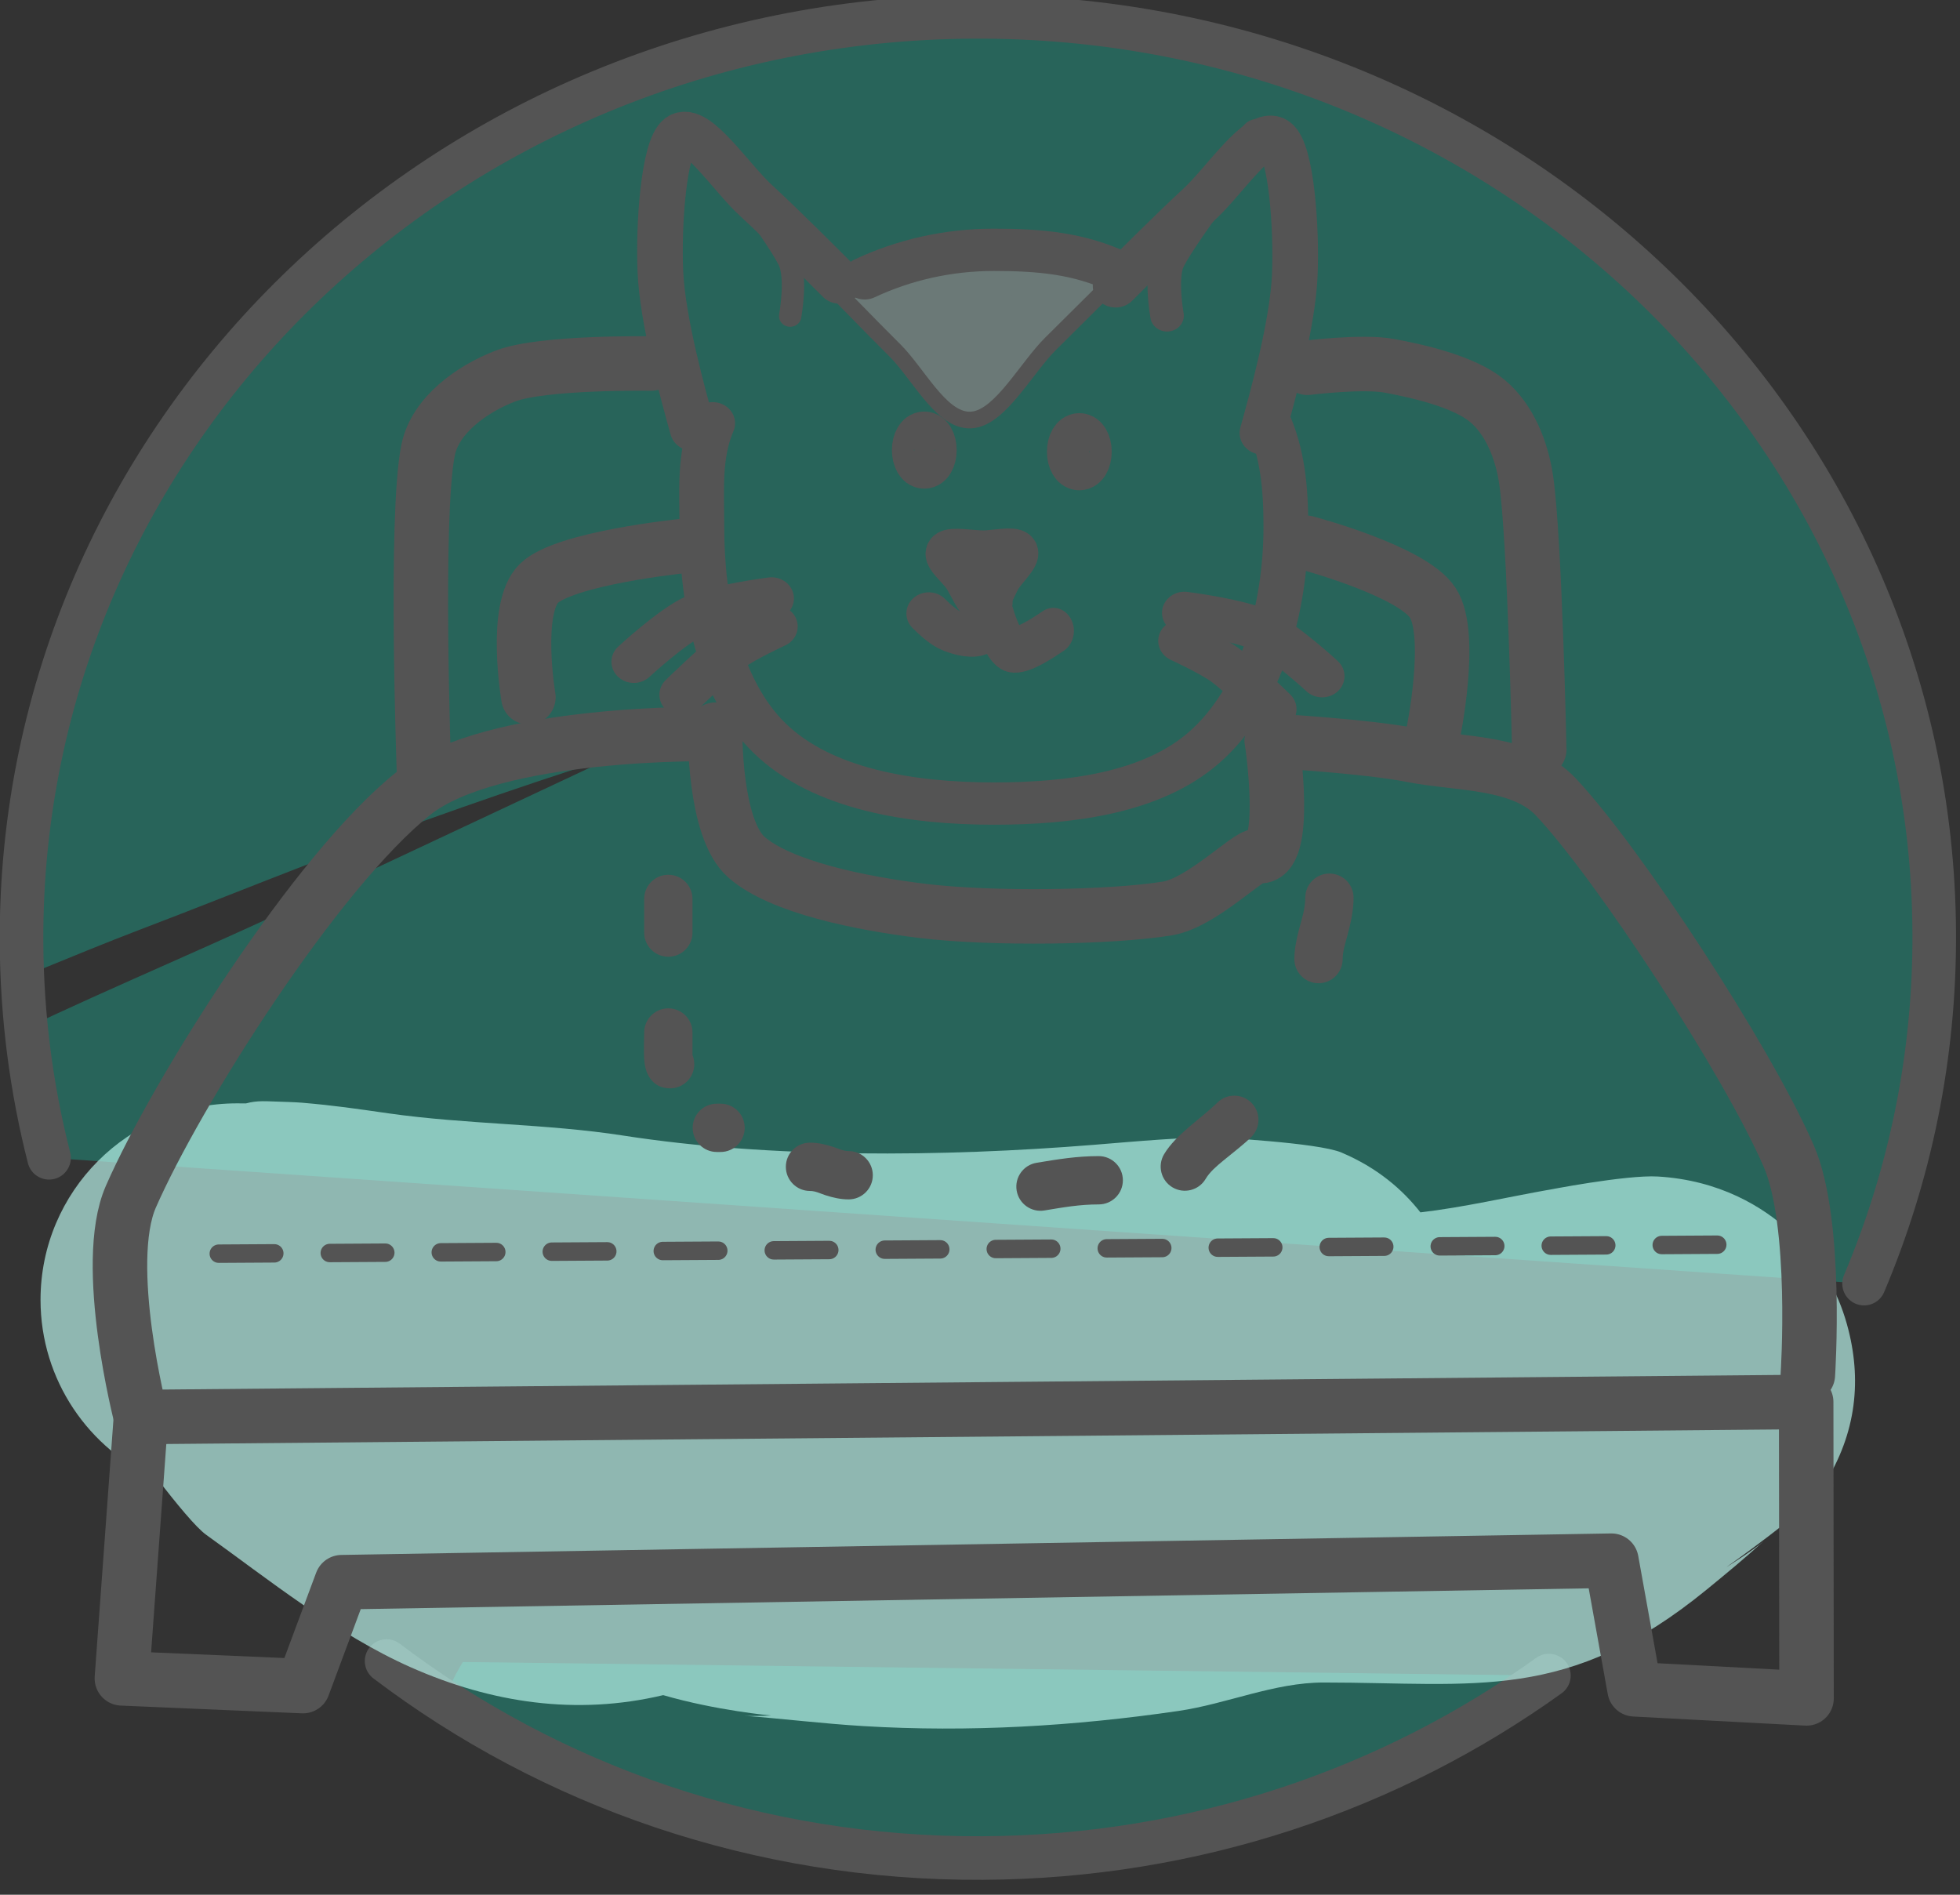 <?xml version="1.0" encoding="UTF-8" standalone="no"?>
<svg xmlns="http://www.w3.org/2000/svg" xmlns:xlink="http://www.w3.org/1999/xlink" xmlns:serif="http://www.serif.com/" width="100%" height="100%" viewBox="0 0 90 87" version="1.1" xml:space="preserve" style="fill-rule:evenodd;clip-rule:evenodd;stroke-linecap:round;stroke-linejoin:round;stroke-miterlimit:1.5;">
    <rect x="0" y="0" width="90" height="87" fill="#333333" stroke="none"/>
    <g transform="matrix(1,0,0,1,-641.92,-755.167)">
        <g>
            <g transform="matrix(0.761,-0.004,0.004,0.761,418.633,613.312)">
                <path d="M295.017,257.814C293.977,253.644 293.425,249.291 293.425,244.814C293.425,214.158 319.282,189.269 351.13,189.269C382.979,189.269 408.836,214.158 408.836,244.814C408.836,252.308 407.291,259.457 404.491,265.982M385.351,289.531C375.774,296.336 363.936,300.36 351.13,300.36C337.562,300.36 325.082,295.843 315.224,288.287" style="fill:none;"></path>
                <clipPath id="_clip1">
                    <path d="M295.017,257.814C293.977,253.644 293.425,249.291 293.425,244.814C293.425,214.158 319.282,189.269 351.13,189.269C382.979,189.269 408.836,214.158 408.836,244.814C408.836,252.308 407.291,259.457 404.491,265.982M385.351,289.531C375.774,296.336 363.936,300.36 351.13,300.36C337.562,300.36 325.082,295.843 315.224,288.287"></path>
                </clipPath>
                <g clip-path="url(#_clip1)">
                    <g transform="matrix(1,0,0,1,-26.306,-3.223)">
                        <path d="M408.116,182.503C408.663,182.417 409.21,182.332 409.757,182.248C410.911,182.072 414.23,181.281 416.236,181.333C418.751,181.398 420.776,182.143 422.222,183.007C425.506,184.97 426.671,187.544 427.202,189.694C427.762,191.959 427.631,194.298 426.569,196.66C426.097,197.709 425.388,198.846 424.306,199.926C424.001,200.23 423.497,200.596 422.907,200.975C424.726,200.75 426.545,200.524 428.363,200.284C431.151,199.916 433.906,199.415 436.681,198.973C436.832,198.949 438.887,198.618 440.042,198.609C442.122,198.593 443.742,199.116 444.707,199.541C449.059,201.456 450.659,204.823 450.996,208.182C451.21,210.313 451.079,214.123 447.232,217.417C446.196,218.304 440.578,220.956 439.25,221.578C436.315,223.111 433.417,224.653 430.504,226.157C433.083,225.914 437.805,225.488 438.994,225.447C449.69,225.084 450.103,236.868 449.966,237.689C449.694,239.318 449.008,241.242 447.4,243.093C446.985,243.571 445.992,244.27 444.854,244.987C446.669,246.217 448.01,247.827 448.896,249.703C451.193,254.57 450.54,260.327 445.852,265.498C444.566,266.917 442.806,268.332 440.965,269.623C442.296,270.273 443.355,271.068 444.144,271.854C446.793,274.495 447.704,277.615 447.07,281.155C446.842,282.428 446.167,286.151 441.679,288.581C441.02,288.937 437.192,290.272 437.071,290.307C435.543,290.742 434.007,291.151 432.473,291.564C428.747,292.57 425.058,293.627 421.5,295.142C413.671,298.478 406.413,303.508 400.228,309.325C399.776,309.75 397.04,312.452 395.017,314.454C394.135,317.25 392.094,319.665 389.198,320.928C383.961,323.213 380.616,321.631 379.25,320.952C376.584,319.627 374.863,317.579 373.935,314.939C373.327,313.208 372.931,310.831 373.888,307.926C374.163,307.09 374.801,305.703 375.949,304.115C371.298,305.521 366.616,306.853 361.855,307.79C361.498,307.86 358.122,308.438 355.981,308.432C354.36,308.428 352.99,308.163 352.036,307.866C349.497,307.075 347.835,305.649 346.742,304.298C344.372,301.367 343.296,297.774 345.251,293.261C345.792,292.012 346.589,290.759 347.636,289.588C346.284,290.051 344.926,290.499 343.563,290.926C343.678,290.89 343.958,290.79 343.958,290.79C343.958,290.79 337.553,292.682 335.029,292.235C332.349,291.76 330.147,290.493 328.439,288.571C327.044,287.001 325.824,284.875 325.557,281.771C325.405,280.008 325.62,278.237 326.212,276.52C325.224,277 324.174,277.468 323.316,277.755C320.587,278.664 318.011,278.729 316.138,278.363C311.133,277.387 307.606,274.454 306.899,268.351C306.568,265.489 307.244,262.368 309.648,259.543C311.354,257.539 315.799,255.22 316.967,254.644C323.13,251.605 329.525,249.031 335.762,246.15C342.352,243.105 348.922,240.055 355.49,237.019C349.375,238.937 343.322,241.02 337.352,243.285C335.49,243.991 333.634,244.715 331.776,245.432C330.238,246.026 328.52,246.686 326.969,247.267C322.719,248.859 318.514,250.73 314.219,252.19C312.798,252.673 309.903,253.498 307.614,253.519C304.471,253.549 301.798,252.521 299.824,250.99C296.888,248.713 295.573,245.739 295.762,242.122C295.802,241.343 295.904,239.681 296.869,237.822C294.859,237.153 291.527,235.641 290.216,230.42C289.501,227.572 289.795,224.524 291.478,221.543C293.127,218.62 298.071,215.141 299.639,214.154C305.745,210.311 312.342,207.208 318.861,204.146C343.628,192.516 368.47,179.987 394.233,170.78C399.694,168.829 405.712,171.677 407.663,177.138C408.3,178.921 408.426,180.763 408.116,182.503Z" style="fill:rgb(9,251,211);fill-opacity:0.25;"></path>
                    </g>
                </g>
                <path d="M295.017,257.814C293.977,253.644 293.425,249.291 293.425,244.814C293.425,214.158 319.282,189.269 351.13,189.269C382.979,189.269 408.836,214.158 408.836,244.814C408.836,252.308 407.291,259.457 404.491,265.982M385.351,289.531C375.774,296.336 363.936,300.36 351.13,300.36C337.562,300.36 325.082,295.843 315.224,288.287" style="fill:none;stroke:rgb(84,84,84);stroke-width:2.63px;"></path>
            </g>
            <path d="M653.214,805.832C653.457,805.765 653.713,805.731 653.981,805.731C654.145,805.731 654.311,805.735 654.479,805.743C654.879,805.755 655.524,805.777 655.78,805.799C657.29,805.928 658.225,806.069 659.757,806.288C663.343,806.799 666.992,806.758 670.535,807.308C677.325,808.361 685.251,808.29 692.125,807.735C694.173,807.57 696.17,807.377 698.228,807.377C698.114,807.377 697.733,807.392 697.733,807.392C697.733,807.392 702.433,807.629 703.514,808.086C705.168,808.786 706.324,809.791 707.143,810.835C709.148,810.601 711.134,810.134 713.116,809.783C713.053,809.795 712.879,809.83 712.879,809.83C712.879,809.83 716.578,809.101 718.05,809.189C720.862,809.358 722.867,810.56 724.133,811.739C725.728,813.224 726.438,814.809 726.797,816.23C727.425,818.715 727.113,821.196 725.525,823.573C724.875,824.546 721.184,827.132 721.184,827.132C721.184,827.132 722.482,826.316 722.898,825.935C722.062,826.701 721.182,827.424 720.305,828.142C713.919,833.37 709.674,832.422 702.702,832.422C700.42,832.422 698.266,833.402 696.021,833.73C691.237,834.428 686.407,834.715 681.574,834.424C679.739,834.314 677.919,834.09 676.087,833.948C676.476,833.978 677.329,833.938 677.329,833.938C677.329,833.938 674.807,833.71 672.373,833.002C668.378,833.95 664.48,833.36 660.786,831.725C657.374,830.215 654.15,827.618 651.386,825.639C650.923,825.308 650.018,824.206 649.176,823.112C646.001,821.715 643.781,818.54 643.781,814.85C643.781,809.871 647.823,805.829 652.802,805.829C652.94,805.829 653.077,805.83 653.214,805.832Z" style="fill:rgb(192,254,244);fill-opacity:0.65;"></path>
            <g transform="matrix(0.92,0,0,0.92,-46.247,-50.248)">
                <g transform="matrix(0.39,0,0,0.407,353.745,571.242)">
                    <path d="M1116.72,780.45C1116.72,780.45 1123.1,786.762 1126.17,789.676C1129.11,792.472 1132.05,798.063 1135.13,797.929C1138.21,797.795 1141.6,791.778 1144.66,788.872C1147.6,786.078 1153.47,780.491 1153.47,780.491" style="fill:none;stroke:rgb(84,84,84);stroke-width:4.09px;stroke-linejoin:miter;stroke-miterlimit:4;"></path>
                    <path d="M1116.72,780.45C1116.72,780.45 1123.1,786.762 1126.17,789.676C1129.11,792.472 1132.05,798.063 1135.13,797.929C1138.21,797.795 1141.6,791.778 1144.66,788.872C1147.6,786.078 1153.47,780.491 1153.47,780.491" style="fill:rgb(107,121,119);"></path>
                </g>
                <g transform="matrix(0.349,0,0,0.33,401.393,631.731)">
                    <path d="M1116.83,780.643C1122.4,777.881 1128.67,776.328 1135.3,776.328C1141.95,776.328 1147.53,776.891 1153.11,779.664M1174.39,801.901C1176.6,807.005 1177.06,812.287 1177.06,818.203C1177.06,830.39 1173.63,843.969 1165.34,851.625C1157.9,858.486 1146.2,860.078 1135.3,860.078C1123.6,860.078 1110.83,857.986 1103.24,850.197C1095.89,842.647 1093.54,829.578 1093.54,818.203C1093.54,812.623 1093.11,807.432 1095.09,802.562" style="fill:none;stroke:rgb(84,84,84);stroke-width:6.4px;stroke-linejoin:miter;stroke-miterlimit:4;"></path>
                </g>
                <g transform="matrix(0.32,0.132,-0.139,0.303,541.259,503.477)">
                    <path d="M1155.2,771.471C1156.55,767.746 1159.24,760.298 1161.26,755.38C1163.13,750.84 1164.54,741.229 1167.34,741.964C1170.14,742.699 1175.58,753.316 1178.07,759.788C1180.74,766.704 1182.45,777.873 1183.31,783.457" style="fill:none;stroke:rgb(84,84,84);stroke-width:6.53px;stroke-linejoin:miter;stroke-miterlimit:4;"></path>
                </g>
                <g transform="matrix(-0.32,0.132,0.139,0.303,1052.34,503.286)">
                    <path d="M1155.2,771.471C1156.55,767.746 1159.24,760.298 1161.26,755.38C1163.13,750.84 1164.54,741.229 1167.34,741.964C1170.14,742.699 1175.58,753.316 1178.07,759.788C1180.74,766.704 1182.45,777.873 1183.31,783.457" style="fill:none;stroke:rgb(84,84,84);stroke-width:6.53px;stroke-linejoin:miter;stroke-miterlimit:4;"></path>
                </g>
                <g transform="matrix(0.349,0,0,0.33,401.393,631.731)">
                    <path d="M1106.17,786.367C1106.17,786.367 1107.18,780.493 1105.98,777.957C1103.83,773.399 1093.27,759.024 1093.27,759.024" style="fill:none;stroke:rgb(84,84,84);stroke-width:3.2px;stroke-linejoin:miter;stroke-miterlimit:4;"></path>
                </g>
                <g transform="matrix(-0.349,0,0,0.33,1192.31,631.705)">
                    <path d="M1106.17,786.367C1106.17,786.367 1107.18,780.493 1105.98,777.957C1103.83,773.399 1093.27,759.024 1093.27,759.024" style="fill:none;stroke:rgb(84,84,84);stroke-width:4.8px;stroke-linejoin:miter;stroke-miterlimit:4;"></path>
                </g>
                <g transform="matrix(0.349,0.006,-0.007,0.346,407.185,613.052)">
                    <path d="M1128.55,818.475C1128.99,817.901 1131.99,818.401 1133.62,818.365C1135.18,818.332 1137.88,817.675 1138.29,818.265C1138.7,818.854 1136.82,820.688 1136.08,821.9C1135.32,823.141 1134.61,825.725 1133.76,825.711C1132.9,825.696 1131.82,823.018 1130.95,821.812C1130.15,820.7 1128.1,819.049 1128.55,818.475Z" style="fill:none;stroke:rgb(84,84,84);stroke-width:6.27px;stroke-linejoin:miter;stroke-miterlimit:4;"></path>
                </g>
                <g transform="matrix(0.349,0,0,0.33,401.393,631.731)">
                    <ellipse cx="1125.35" cy="806.619" rx="1.433" ry="2.633" style="fill:none;stroke:rgb(84,84,84);stroke-width:6.4px;stroke-linejoin:miter;stroke-miterlimit:4;"></ellipse>
                    <ellipse cx="1125.35" cy="806.619" rx="1.433" ry="2.633" style="fill:rgb(84,84,84);"></ellipse>
                </g>
                <g transform="matrix(0.349,0,0,0.33,409.131,631.812)">
                    <ellipse cx="1125.35" cy="806.619" rx="1.433" ry="2.633" style="fill:none;stroke:rgb(84,84,84);stroke-width:6.4px;stroke-linejoin:miter;stroke-miterlimit:4;"></ellipse>
                    <ellipse cx="1125.35" cy="806.619" rx="1.433" ry="2.633" style="fill:rgb(84,84,84);"></ellipse>
                </g>
                <g transform="matrix(0.349,0,0,0.33,401.393,631.731)">
                    <path d="M1134.78,829.655C1134.78,829.655 1134.28,833.596 1133.37,834.321C1132.46,835.046 1130.56,834.503 1129.33,834.004C1128.1,833.505 1126.69,832.054 1125.99,831.328" style="fill:none;stroke:rgb(84,84,84);stroke-width:6.4px;stroke-linejoin:miter;stroke-miterlimit:4;"></path>
                </g>
                <g transform="matrix(0.349,0,0,0.392,401.393,580.921)">
                    <path d="M1135.27,829.771C1135.27,829.771 1136.51,833.713 1137.94,834.031C1139.36,834.348 1142.33,832.567 1143.81,831.677" style="fill:none;stroke:rgb(84,84,84);stroke-width:5.87px;stroke-linejoin:miter;stroke-miterlimit:4;"></path>
                </g>
                <g transform="matrix(0.349,0,0,0.33,401.908,630.556)">
                    <path d="M1161.07,834.798C1161.07,834.798 1168.74,835.816 1172.02,837.412C1175.3,839.008 1180.77,844.375 1180.77,844.375" style="fill:none;stroke:rgb(84,84,84);stroke-width:6.4px;stroke-linejoin:miter;stroke-miterlimit:4;"></path>
                    <path d="M1160.53,839.034C1160.53,839.034 1164.94,841.177 1166.87,842.667C1169.1,844.389 1173.91,849.366 1173.91,849.366" style="fill:none;stroke:rgb(84,84,84);stroke-width:6.4px;stroke-linejoin:miter;stroke-miterlimit:4;"></path>
                </g>
                <g transform="matrix(-0.349,0,0,0.33,1191.73,629.836)">
                    <path d="M1161.07,834.798C1161.07,834.798 1168.74,835.816 1172.02,837.412C1175.3,839.008 1180.77,844.375 1180.77,844.375" style="fill:none;stroke:rgb(84,84,84);stroke-width:6.4px;stroke-linejoin:miter;stroke-miterlimit:4;"></path>
                    <path d="M1160.53,839.034C1160.53,839.034 1164.94,841.177 1166.87,842.667C1169.1,844.389 1173.91,849.366 1173.91,849.366" style="fill:none;stroke:rgb(84,84,84);stroke-width:6.4px;stroke-linejoin:miter;stroke-miterlimit:4;"></path>
                </g>
                <g transform="matrix(1,0,0,1,-195.732,9.5)">
                    <path d="M990.196,880.778C990.77,880.778 991.325,880.592 991.89,880.498C992.634,880.374 993.478,880.461 994.232,880.461C994.697,880.461 995.152,880.531 995.615,880.554C995.756,880.561 995.899,880.571 996.039,880.59C996.114,880.6 996.332,880.656 996.262,880.629" style="fill:rgb(107,121,119);"></path>
                </g>
                <path d="M755.043,946.172L754.091,959.217L763.131,959.603L765.062,954.417L828.435,953.344L829.591,959.763L838.174,960.217L838.156,945.422L755.043,946.172Z" style="fill:none;stroke:rgb(84,84,84);stroke-width:2.72px;stroke-linejoin:miter;stroke-miterlimit:4;"></path>
                <path d="M755.043,946.172C755.043,946.172 753.07,938.542 754.538,935.181C756.806,929.994 763.809,918.896 768.646,915.047C772.612,911.891 783.559,912.084 783.559,912.084" style="fill:none;stroke:rgb(84,84,84);stroke-width:2.72px;stroke-linejoin:miter;stroke-miterlimit:4;"></path>
                <path d="M811.488,912.425C811.488,912.425 816.182,912.688 818.481,913.142C820.843,913.61 823.957,913.413 825.665,915.23C828.798,918.562 835.185,928.331 837.281,933.138C838.743,936.49 838.24,944.069 838.24,944.069" style="fill:none;stroke:rgb(84,84,84);stroke-width:2.72px;stroke-linejoin:miter;stroke-miterlimit:4;"></path>
                <path d="M811.488,912.425C811.488,912.425 812.392,918.474 810.777,918.174C810.344,918.093 807.991,920.51 806.279,920.791C803.491,921.247 797.555,921.34 794.052,920.914C791.012,920.544 786.99,919.742 785.265,918.234C783.62,916.797 783.701,911.87 783.701,911.87" style="fill:none;stroke:rgb(84,84,84);stroke-width:2.72px;stroke-linejoin:miter;stroke-miterlimit:4;"></path>
                <path d="M769.173,914.083C769.173,914.083 768.701,901.216 769.376,897.906C769.731,896.166 771.568,894.863 773.224,894.222C775.079,893.503 780.504,893.595 780.504,893.595" style="fill:none;stroke:rgb(84,84,84);stroke-width:2.72px;stroke-linejoin:miter;stroke-miterlimit:4;"></path>
                <path d="M813.263,893.806C813.263,893.806 816.01,893.462 817.351,893.708C818.846,893.983 821.099,894.51 822.237,895.455C823.358,896.386 823.961,897.933 824.176,899.375C824.609,902.276 824.834,912.858 824.834,912.858" style="fill:none;stroke:rgb(84,84,84);stroke-width:2.72px;stroke-linejoin:miter;stroke-miterlimit:4;"></path>
                <path d="M819.518,912.181C819.518,912.181 820.572,907.142 819.518,905.534C818.464,903.927 813.195,902.538 813.195,902.538" style="fill:none;stroke:rgb(84,84,84);stroke-width:2.72px;stroke-linejoin:miter;stroke-miterlimit:4;"></path>
                <path d="M774.381,910.25C774.381,910.25 773.63,905.825 774.904,904.569C776.178,903.312 782.024,902.711 782.024,902.711" style="fill:none;stroke:rgb(84,84,84);stroke-width:2.72px;stroke-linejoin:miter;stroke-miterlimit:4;"></path>
                <g transform="matrix(1,0,0,1,0,-4.583)">
                    <path d="M780.159,924.899C780.159,924.233 780.699,923.693 781.365,923.693C782.03,923.693 782.571,924.233 782.571,924.899L782.571,926.58C782.571,927.245 782.03,927.785 781.365,927.785C780.699,927.785 780.159,927.245 780.159,926.58L780.159,924.899Z" style="fill:rgb(84,84,84);"></path>
                </g>
                <g transform="matrix(1,0,0,1,0,-4.583)">
                    <path d="M782.571,932.693C782.628,932.833 782.66,932.986 782.66,933.147C782.66,933.812 782.119,934.353 781.454,934.353C781.073,934.353 780.6,934.215 780.322,933.621C780.264,933.498 780.195,933.281 780.168,932.999C780.126,932.558 780.159,931.746 780.159,931.566C780.159,930.9 780.699,930.36 781.365,930.36C782.03,930.36 782.571,930.9 782.571,931.566C782.571,931.693 782.571,932.423 782.571,932.693ZM781.831,932.002C781.709,931.96 781.583,931.941 781.454,931.941C781.586,931.941 781.712,931.962 781.831,932.002Z" style="fill:rgb(84,84,84);"></path>
                </g>
                <g transform="matrix(1,0,0,1,0,-4.583)">
                    <path d="M813.155,924.838C813.155,924.172 813.695,923.632 814.36,923.632C815.026,923.632 815.566,924.172 815.566,924.838C815.566,925.501 815.415,926.134 815.253,926.742C815.146,927.144 815.022,927.527 815.022,927.902C815.022,928.567 814.482,929.107 813.816,929.107C813.151,929.107 812.611,928.567 812.611,927.902C812.611,927.424 812.71,926.934 812.841,926.429C812.973,925.924 813.155,925.398 813.155,924.838Z" style="fill:rgb(84,84,84);"></path>
                </g>
                <g transform="matrix(1,0,0,1,0,-4.583)">
                    <path d="M808.767,935.065C809.24,934.598 810.004,934.603 810.472,935.077C810.939,935.551 810.934,936.315 810.46,936.782C810.063,937.173 809.554,937.553 809.07,937.954C808.725,938.239 808.386,938.527 808.182,938.873C807.843,939.445 807.102,939.634 806.53,939.295C805.957,938.956 805.768,938.216 806.107,937.643C806.697,936.648 807.952,935.869 808.767,935.065Z" style="fill:rgb(84,84,84);"></path>
                </g>
                <g transform="matrix(1,0,0,1,0,-6.583)">
                    <path d="M802.846,939.735C803.512,939.735 804.052,940.275 804.052,940.941C804.052,941.606 803.512,942.146 802.846,942.146C801.884,942.146 801.073,942.293 800.136,942.447C799.48,942.556 798.859,942.111 798.75,941.454C798.642,940.798 799.087,940.177 799.744,940.068C800.815,939.892 801.745,939.735 802.846,939.735Z" style="fill:rgb(84,84,84);"></path>
                </g>
                <g transform="matrix(1,0,0,1,0,-6.583)">
                    <path d="M790.365,939.483C791.03,939.483 791.571,940.024 791.571,940.689C791.571,941.355 791.03,941.895 790.365,941.895C789.962,941.895 789.584,941.808 789.214,941.689C788.956,941.606 788.712,941.474 788.435,941.474C787.77,941.474 787.23,940.934 787.23,940.269C787.23,939.603 787.77,939.063 788.435,939.063C788.832,939.063 789.208,939.15 789.577,939.269C789.835,939.352 790.082,939.483 790.365,939.483Z" style="fill:rgb(84,84,84);"></path>
                </g>
                <g transform="matrix(1,0,0,1,0,-6.583)">
                    <path d="M783.971,937.118C784.637,937.118 785.177,937.658 785.177,938.324C785.177,938.989 784.637,939.529 783.971,939.529L783.785,939.529C783.12,939.529 782.58,938.989 782.58,938.324C782.58,937.658 783.12,937.118 783.785,937.118L783.971,937.118Z" style="fill:rgb(84,84,84);"></path>
                </g>
                <g transform="matrix(1,-0.006,0.006,1,-4.654,5.617)">
                    <path d="M757.96,936.952L833.368,936.952" style="fill:none;stroke:rgb(84,84,84);stroke-width:0.92px;stroke-linejoin:miter;stroke-miterlimit:4;stroke-dasharray:2.77,2.77,2.77,2.77;"></path>
                </g>
            </g>
        </g>
    </g>
</svg>
